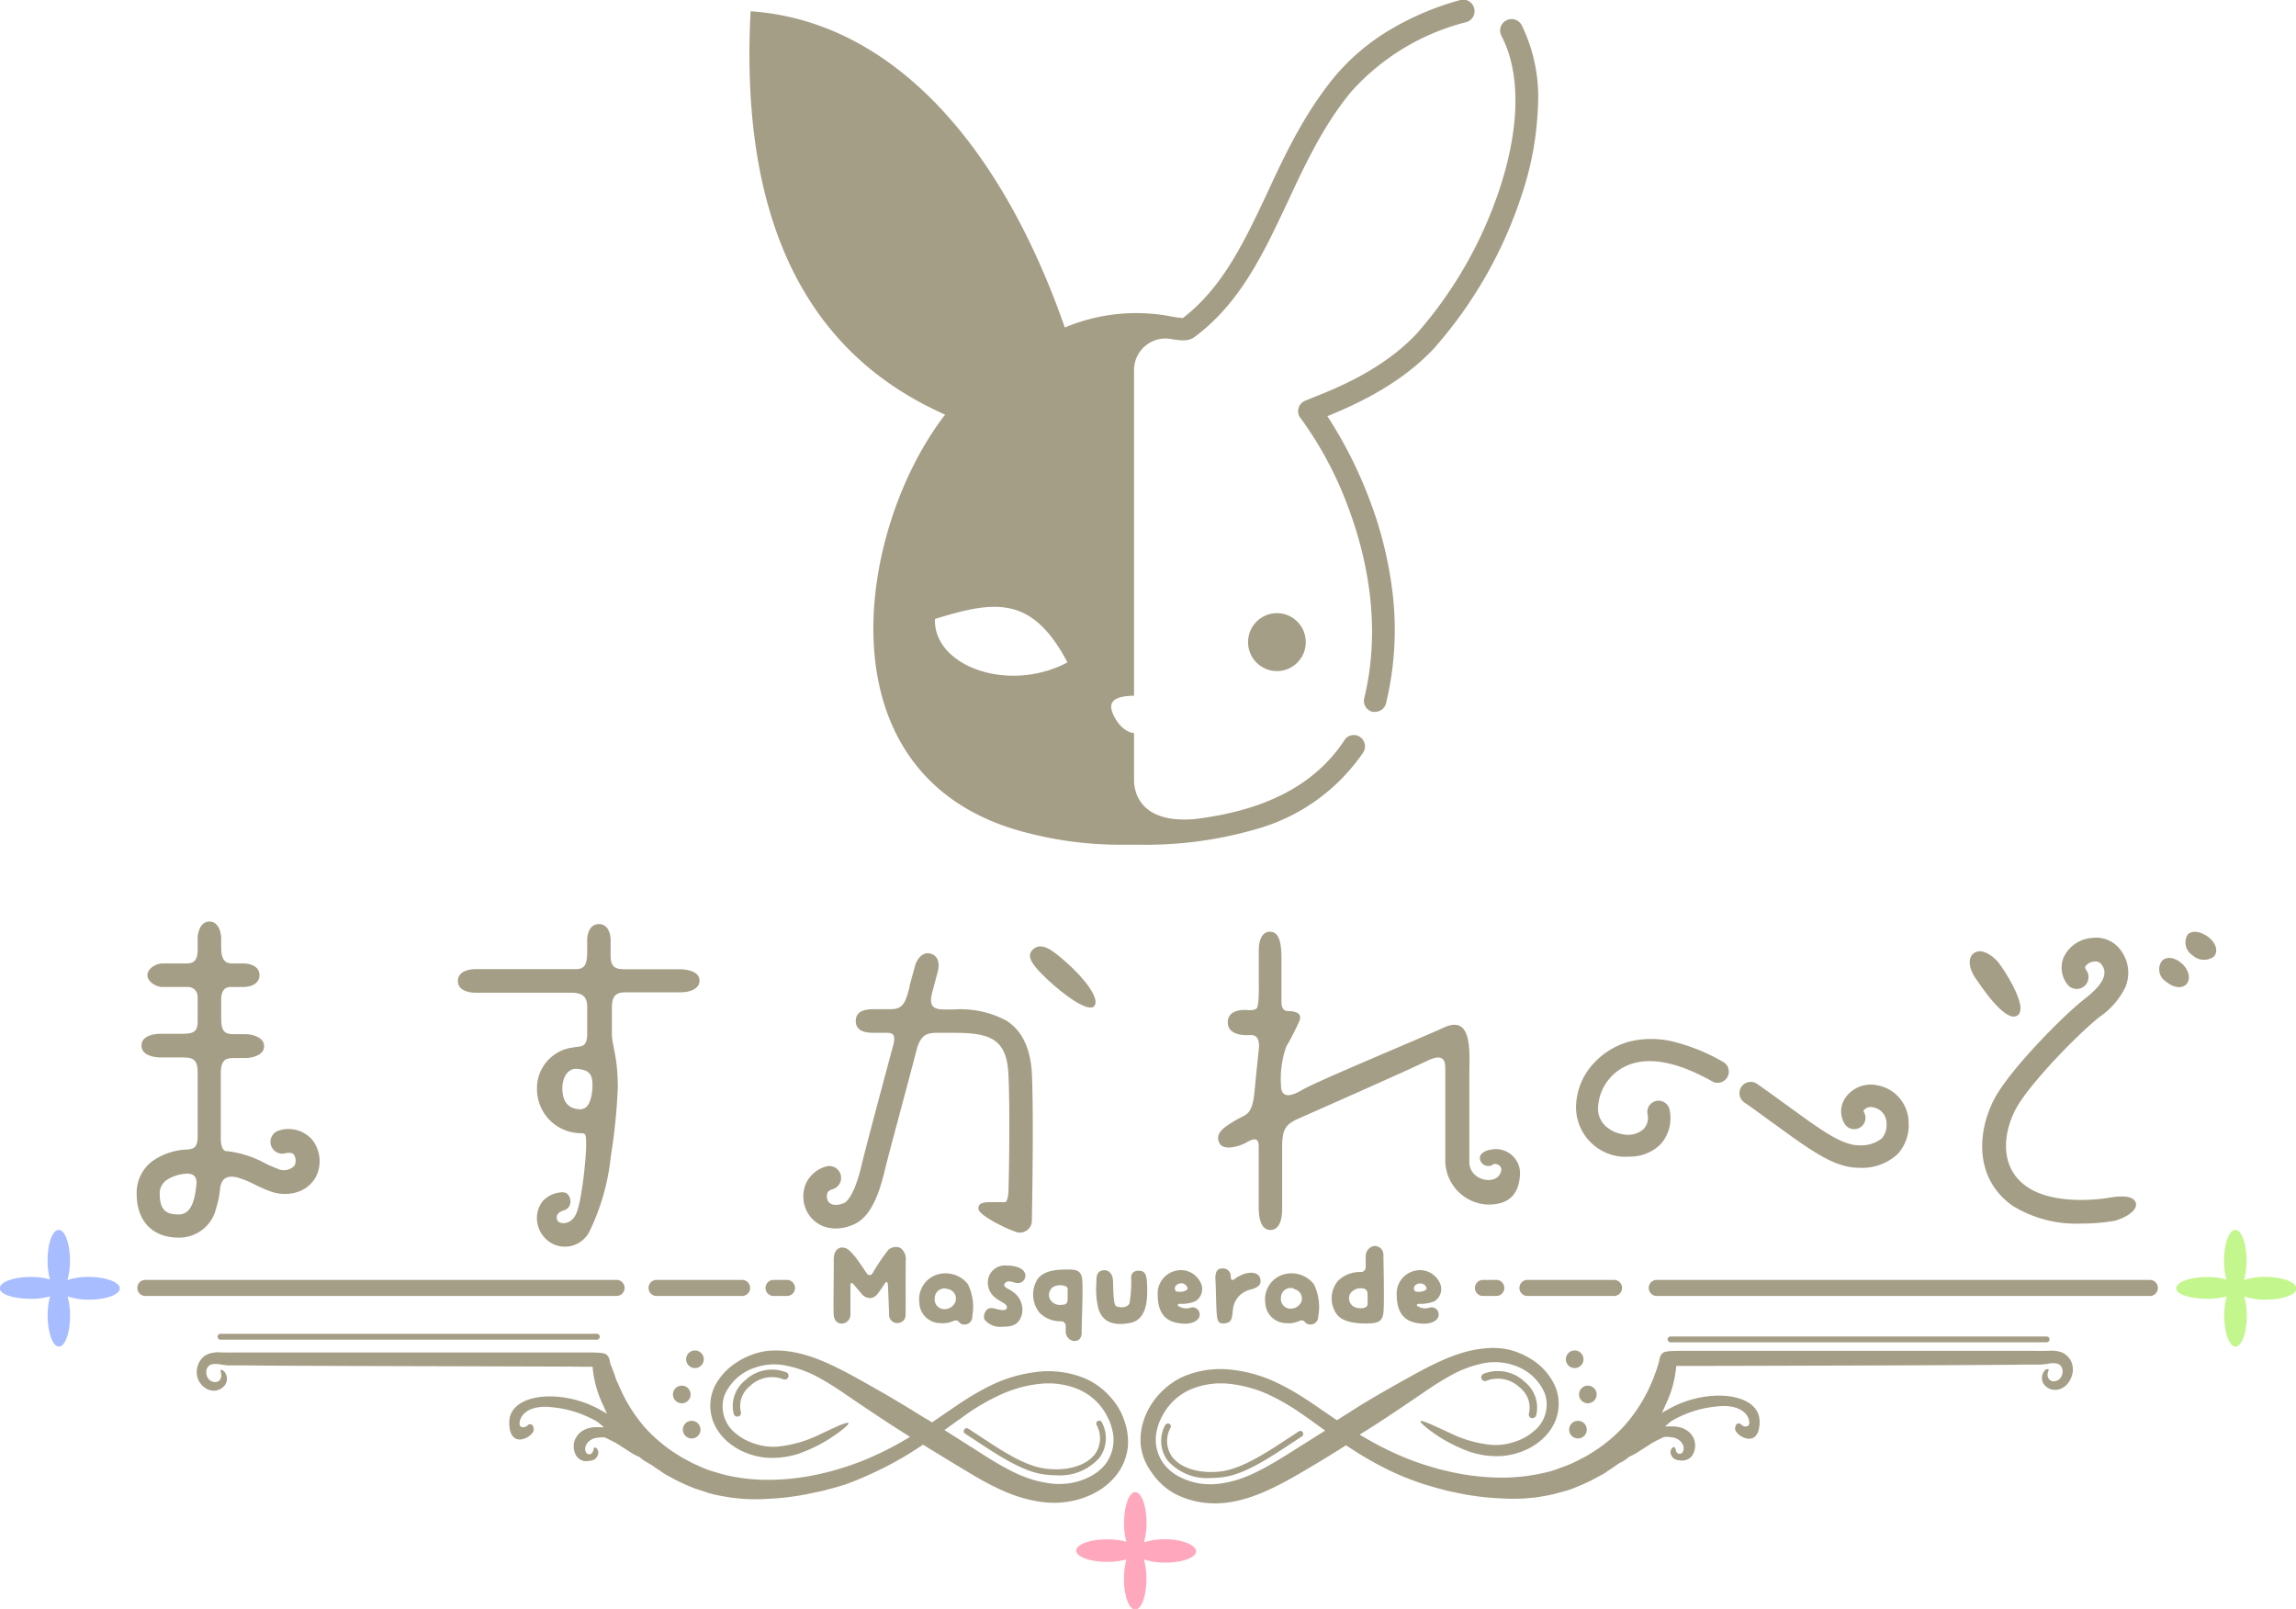 <svg xmlns="http://www.w3.org/2000/svg" viewBox="0 0 236.88 166"><defs><style>.cls-1{fill:#a59e86;}.cls-2{fill:#a8bdff;}.cls-3{fill:#ffa8bd;}.cls-4{fill:#c3f68c;}</style></defs><g id="レイヤー_2" data-name="レイヤー 2"><g id="レイヤー_1-2" data-name="レイヤー 1"><g id="color"><path class="cls-1" d="M141.88,73.44a1.33,1.33,0,0,1-.28,0,1.17,1.17,0,0,1-.85-1.41c1.84-7.55.18-14.69-1.53-19.35a37.61,37.61,0,0,0-5-9.49,1.16,1.16,0,0,1,.42-1.84l.76-.31c2.38-.94,7.31-2.9,10.8-6.66a43.15,43.15,0,0,0,8.55-15c2.08-6.35,2.13-11.92.15-15.69A1.16,1.16,0,0,1,157,2.61,16.86,16.86,0,0,1,158.67,11,32.39,32.39,0,0,1,157,20.11a45,45,0,0,1-9.05,15.83c-3.55,3.81-8.29,5.88-11,7a44.8,44.8,0,0,1,4.47,8.94,40.29,40.29,0,0,1,2.28,9.52A32.26,32.26,0,0,1,143,72.55,1.16,1.16,0,0,1,141.88,73.44Z"/><ellipse class="cls-1" cx="131.74" cy="66.25" rx="2.98" ry="2.99"/><path class="cls-1" d="M131,96.13c.94,0,1.21,1,1.21,2.82v4.37c0,.5.11,1,.72,1s1.43.17,1.16.94a25,25,0,0,1-1.38,2.71,10,10,0,0,0-.55,4c0,1,.55,1.44,2.15.5S146,107.36,149,106s2.59,2.71,2.59,5v8.86c0,1.88,2.42,2.38,3.09,1.38s-.45-1.27-.61-1.11a.88.88,0,0,1-1.21-.16c-.39-.5-.22-1.22,1.15-1.39a2.49,2.49,0,0,1,2.81,2.61c-.11,1.71-.82,3.09-3.3,3.09a4.57,4.57,0,0,1-4.41-4.59v-9.52c0-1-.44-1.44-2-.66s-11.69,5.26-13.06,5.86-1.77,1.06-1.77,3v6.31c0,1.66-.55,2.22-1.21,2.22s-1.21-.56-1.21-2.38v-6.26c0-1.1-.78-.66-1.27-.38s-2.37,1-2.81,0,.55-1.6,1.65-2.27,1.76-.44,2-3,.28-2.71.44-4.37-.77-1.44-1.1-1.44-2.1.06-2.1-1.33,1.77-1.27,1.88-1.27.83.11,1.1-.17.22-2.26.22-2.82V98.12C129.86,96,131,96.13,131,96.13Z"/><path class="cls-1" d="M152.09.86A1.16,1.16,0,0,0,150.67,0a29.21,29.21,0,0,0-7.14,3A22.45,22.45,0,0,0,137.62,8c-3,3.69-5,7.82-6.83,11.81-2.36,5-4.59,9.81-8.75,13-.24,0-.71-.08-1.1-.14a19,19,0,0,0-11.08,1.12C102.94,14,91.45,2.13,77.44,1.16,76,28.56,87.81,38.46,97.51,42.78c-9.17,11.82-13.37,38,8.92,43.26a37.86,37.86,0,0,0,8.67,1.11c.8,0,1.59,0,2.35,0a40.73,40.73,0,0,0,12.06-1.58,19.82,19.82,0,0,0,11.13-7.93,1.17,1.17,0,0,0-.33-1.61,1.14,1.14,0,0,0-1.6.33c-3,4.58-8.12,7.28-15.52,8.15C117.12,85,117,81.1,117,80.47V75.64c-1.26-.15-2.11-1.58-2.32-2.42s.37-1.42,2.32-1.44V38.13a3.25,3.25,0,0,1,3.56-3.19h0c1.19.19,1.9.3,2.53-.07l.1-.06c4.76-3.52,7.14-8.62,9.67-14,1.8-3.86,3.67-7.86,6.52-11.32a23.71,23.71,0,0,1,11.87-7.2A1.16,1.16,0,0,0,152.09.86Zm-55.63,63c6.12-1.89,10-2.49,13.67,4.48C104.07,71.56,96.29,68.74,96.46,63.87Z"/><path class="cls-1" d="M168,119.33a4.93,4.93,0,0,1-.76,0,5.13,5.13,0,0,1-4.64-5.09,6.74,6.74,0,0,1,1.8-4.51,7.75,7.75,0,0,1,3.88-2.31,9.62,9.62,0,0,1,4.63.12,19.83,19.83,0,0,1,5,2.1,1.16,1.16,0,0,1-1.13,2c-3.23-1.83-5.91-2.5-8-2a5,5,0,0,0-3.91,4.58,2.48,2.48,0,0,0,.82,2,3.54,3.54,0,0,0,1.82.82,2.44,2.44,0,0,0,2.07-.56,1.69,1.69,0,0,0,.4-1.52,1.16,1.16,0,1,1,2.29-.35,4,4,0,0,1-1,3.5A4.51,4.51,0,0,1,168,119.33Z"/><path class="cls-1" d="M191.76,120.48c-2.49,0-4.91-1.76-8.58-4.43-1-.7-2-1.48-3.22-2.31a1.16,1.16,0,0,1,1.33-1.91c1.19.84,2.28,1.63,3.25,2.33,3.3,2.41,5.48,4,7.22,4a3.43,3.43,0,0,0,2.38-.7,2.12,2.12,0,0,0,.49-1.6,1.64,1.64,0,0,0-1.33-1.6.93.93,0,0,0-1,.28c-.08.12,0,.17,0,.2a1.16,1.16,0,1,1-2,1.19,2.47,2.47,0,0,1,.13-2.73,3.21,3.21,0,0,1,3.29-1.22,3.92,3.92,0,0,1,3.19,3.82,4.38,4.38,0,0,1-1.14,3.28A5.4,5.4,0,0,1,191.76,120.48Z"/><path class="cls-1" d="M203.72,98.29c-.83.5-.49,1.77,0,2.49s3.14,4.81,4.41,4-1.54-5-2-5.54S204.55,97.79,203.72,98.29Z"/><path class="cls-1" d="M214.7,126.24a12.51,12.51,0,0,1-7-1.8c-3.94-2.71-3.8-7.52-1.93-11.09,1.6-3,7.1-8.59,9.35-10.33,2.68-2.07,2-3.1,1.67-3.54a.75.75,0,0,0-.73-.27,1.18,1.18,0,0,0-.92.52s-.07.15.14.42a1.22,1.22,0,0,1-1.93,1.48,2.8,2.8,0,0,1-.44-2.86,3.5,3.5,0,0,1,2.91-2,3.13,3.13,0,0,1,3,1.3,3.84,3.84,0,0,1,.43,3.83,7.94,7.94,0,0,1-2.61,3c-2.08,1.61-7.3,6.93-8.68,9.54-1.28,2.42-1.74,6,1.16,8,3.06,2.11,8.46,1.14,8.51,1.13.66-.12,2.51-.38,2.73.56s-1.62,1.71-2.28,1.84A20.13,20.13,0,0,1,214.7,126.24Z"/><path class="cls-1" d="M225.12,99.42c.73.67.92,1.6.46,2.11s-1.36.39-2.14-.28a1.48,1.48,0,0,1-.4-2.1C223.51,98.64,224.39,98.76,225.12,99.42Z"/><path class="cls-1" d="M227.88,96.71c.78.61,1,1.49.51,2a1.73,1.73,0,0,1-2.19-.16,1.56,1.56,0,0,1-.51-2.11C226.15,95.93,227.09,96.1,227.88,96.71Z"/><path class="cls-1" d="M32.25,117.64a3.24,3.24,0,0,0-3.48-1,1.22,1.22,0,0,0,.56,2.37c.35-.09.81-.13,1,.13a1.18,1.18,0,0,1,.06,1.11,1.5,1.5,0,0,1-1.8.31c-.52-.2-1-.41-1.37-.61a10.57,10.57,0,0,0-3.81-1.18H23.3c-.45-.11-.52-.86-.52-1.39,0-1.58,0-3.69,0-6.59h0c0-1.47.51-1.63,1.39-1.63h1.15c.67,0,1.93-.28,1.93-1.22S26,106.7,25.35,106.7H24.11c-1.18,0-1.29-.55-1.29-1.89v-1.67c0-1,.43-1.31,1-1.31h1.3c.67,0,1.65-.28,1.65-1.22s-1-1.21-1.65-1.21H23.94c-.8,0-1.12-.5-1.12-1.68v-.87c0-.67-.28-1.77-1.21-1.77s-1.22,1.1-1.22,1.77V98c0,1.12-.42,1.4-1.14,1.4H16.76c-.67,0-1.55.54-1.55,1.21s.88,1.22,1.55,1.22H19.3a1,1,0,0,1,1.09,1v2.54c0,1.21-.55,1.29-1.79,1.29h-2c-.67,0-2,.17-2,1.22s1.37,1.22,2,1.22H18.8c1,0,1.59.12,1.59,1.52,0,2.89,0,5,0,6.57v.06h0c0,1.08-.34,1.31-1.1,1.35h0a6.64,6.64,0,0,0-3.63,1.24,4.1,4.1,0,0,0-1.56,3.31c0,2.84,1.62,4.54,4.35,4.54a3.9,3.9,0,0,0,3.84-3,9.58,9.58,0,0,0,.41-2h0c.1-.84.44-1.52,1.79-1.21a10.77,10.77,0,0,1,1.73.7,14.91,14.91,0,0,0,1.55.69,4.32,4.32,0,0,0,2.72.17,3.32,3.32,0,0,0,2.1-1.62A3.59,3.59,0,0,0,32.25,117.64ZM18.41,125.3c-1.16,0-1.93-.36-1.93-2.11a1.66,1.66,0,0,1,.64-1.39,4,4,0,0,1,1.9-.69c.57-.07,1.31,0,1.25,1C20.08,124.35,19.5,125.3,18.41,125.3Z"/><path class="cls-1" d="M70.11,100H64.49c-.94,0-1.49-.17-1.49-1.37V97c0-.67-.27-1.66-1.21-1.66s-1.21,1-1.21,1.66v1.15c0,1.4-.27,1.84-1.21,1.84H49.06c-.67,0-1.82.22-1.82,1.22s1.15,1.21,1.82,1.21h9.81c1.27,0,1.71.43,1.71,1.49v2.72c0,1.55-.67,1.27-1.44,1.44a4.23,4.23,0,0,0-3.74,4.26,4.56,4.56,0,0,0,4.51,4.59c.56,0,.56.11.56,1.33s-.44,5.59-1,6.92-1.88,1.16-2,.66.16-.77.66-.94a.93.93,0,0,0,.72-1c-.06-.55-.33-.88-.83-.88a2.94,2.94,0,0,0-2,.88,2.84,2.84,0,0,0-.55,2.44,3,3,0,0,0,1.08,1.7,2.83,2.83,0,0,0,4.32-1.09,23.17,23.17,0,0,0,2.15-7.64,60,60,0,0,0,.72-7.08c0-3.33-.61-4.27-.61-5.65V104c0-1.12.3-1.62,1.39-1.62h5.72c.67,0,1.93-.22,1.93-1.21S70.78,100,70.11,100Zm-10,14.44c-.94.06-2.09-.27-2.09-2.16,0-1.16.6-2.1,1.54-2s1.43.33,1.54,1.21S61,114.34,60.08,114.39Z"/><path class="cls-1" d="M103.88,105.33a10,10,0,0,0-5.49-1.18h-1c-1.45,0-1.48-.69-1.19-1.85l.16-.59h0l.38-1.42c.18-.65.19-1.61-.69-1.89s-1.48.61-1.65,1.26c-.06.24-.27,1-.55,2l0,.14c-.41,1.49-.6,2.32-1.94,2.32H90.29c-.67,0-2,0-2,1.22s1.32,1.22,2,1.22H91.5c.52,0,1,.09.63,1.37h0c-1.3,4.83-2.76,10.3-3.21,12.15a16.09,16.09,0,0,1-.79,2.57c-.48,1.1-.88,1.38-1,1.45-.6.26-1.4.36-1.71-.2a1,1,0,0,1-.06-.78c0-.08.13-.32.59-.44a1.22,1.22,0,0,0-.64-2.35,3.21,3.21,0,0,0-2.19,1.85,3.4,3.4,0,0,0,.18,2.9,3.2,3.2,0,0,0,2.08,1.57,4,4,0,0,0,.85.1,4.62,4.62,0,0,0,1.87-.43c1.82-.8,2.64-3.31,3.21-5.67.45-1.86,2-7.52,3.28-12.41.43-1.59,1.2-1.68,2.11-1.68h1.72c3.75,0,5.45.62,5.62,4.32.15,3.07.1,8.71,0,12.15-.11,1.2-.37,1-.66,1h-1c-.77,0-1.44,0-1.44.66s2.67,2,3.83,2.39a1,1,0,0,0,.3.09h.17a1.23,1.23,0,0,0,1.22-1.19c0-.43.21-10.55,0-15.25C106.31,108.17,105.47,106.38,103.88,105.33Z"/><path class="cls-1" d="M110,99.28c-1.36-1.2-2.47-2.12-3.39-1.36s.13,1.88,1.46,3.14c1.76,1.66,4.3,3.48,4.85,2.71S111.89,100.94,110,99.28Z"/><path class="cls-1" d="M93.43,135.7a.81.81,0,0,1-.79.8.83.83,0,0,1-.91-.8c0-.3-.07-1.84-.11-2.93,0,0,0-.91-.38-.28a12.16,12.16,0,0,1-.78,1.1,1,1,0,0,1-.72.34,1.15,1.15,0,0,1-.8-.39c-.23-.27-.58-.68-.85-1-.13-.17-.36-.34-.35.2,0,1,0,2.67,0,2.92a.93.93,0,0,1-.88.9h0c-.28,0-.76-.12-.84-.87-.06-.51,0-3.3,0-4.8v0c0-.47,0-.81,0-.94,0-.67.22-1.07.69-1.23a1.18,1.18,0,0,1,.25,0c.43,0,.77.37,1.16.82s.92,1.27,1.3,1.83a.34.34,0,0,0,.6,0,20.62,20.62,0,0,1,1.64-2.43,1.3,1.3,0,0,1,.79-.29.84.84,0,0,1,.54.18,1.44,1.44,0,0,1,.45,1.3c0,.13,0,.58,0,1.16v0C93.43,132.77,93.45,135.39,93.43,135.7Z"/><path class="cls-1" d="M97,136.51a2.17,2.17,0,0,1-2.15-2.11,2.67,2.67,0,0,1,1.53-2.78,2.93,2.93,0,0,1,3.48.87,5.36,5.36,0,0,1,.45,3.33.79.79,0,0,1-.88.83.63.63,0,0,1-.47-.23.45.45,0,0,0-.55-.15A2.63,2.63,0,0,1,97,136.51ZM97.8,133a1,1,0,0,0-1.36.91,1,1,0,0,0,1,1.16,1.22,1.22,0,0,0,1.1-.68A1,1,0,0,0,97.8,133Z"/><path class="cls-1" d="M103.87,130.57c.94,0,1.66.29,1.85.73a.76.76,0,0,1-.66,1.08c-.56,0-1-.4-1.36,0s.38.57.74.86a2.24,2.24,0,0,1,1,2.33c-.26,1-.85,1.33-2,1.31a2.08,2.08,0,0,1-1.84-.7c-.23-.3,0-1.4.88-1.2.6.13,1.26.35,1.38,0,.18-.46-.74-.69-1.18-1.1a1.94,1.94,0,0,1-.71-2A1.75,1.75,0,0,1,103.87,130.57Z"/><path class="cls-1" d="M110.72,138.35a1,1,0,0,1-.77-1c0-.15,0-.33,0-.49a.48.48,0,0,0-.48-.54,3,3,0,0,1-2.22-.88,3,3,0,0,1-.21-3.46c.66-.93,2.09-1,3-1s1.53,0,1.62,1.1-.08,4.6-.06,5.34S111.19,138.41,110.72,138.35Zm-2-5.61a1,1,0,0,0-.37,1.35,1.2,1.2,0,0,0,1.22.53c.4,0,.58-.17.58-.58s0-.66,0-1.06S109.2,132.49,108.74,132.74Z"/><path class="cls-1" d="M113.93,131.05c.62,0,.87.57.9,1.06s0,2.46.31,2.64,1.15.23,1.39-.28a12.66,12.66,0,0,0,.17-2.67c0-.5.36-.74.91-.69s.69.45.74,1.43c0,.81.24,3.54-1.71,3.94s-3.08-.22-3.38-1.74a8.53,8.53,0,0,1-.14-2.44C113.07,131.4,113.34,131.09,113.93,131.05Z"/><path class="cls-1" d="M121.33,131.1a2.25,2.25,0,0,1,2.47,1.1,1.49,1.49,0,0,1-.46,2.05,3.72,3.72,0,0,1-1.6.27c-.2,0-.3.11-.16.23a1.49,1.49,0,0,0,1.33.14.74.74,0,0,1,.78,1.07c-.19.35-.84.78-2.18.54-1.11-.19-2.07-.88-2.07-2.92A2.4,2.4,0,0,1,121.33,131.1Zm.24,1.37c-.41.16-.44.58-.24.74s1.3.06,1.18-.36A.68.68,0,0,0,121.57,132.47Z"/><path class="cls-1" d="M126.1,130.87a.8.8,0,0,1,.88.87c0,.33.16.4.4.22a3.26,3.26,0,0,1,1-.53c.76-.24,1.5-.12,1.64.49s-.17.9-1,1.13a2.34,2.34,0,0,0-1.74,1.64c-.19.66,0,1.63-.67,1.79-1,.28-1-.33-1.07-.85s-.09-2.79-.14-3.56S125.53,130.87,126.1,130.87Z"/><path class="cls-1" d="M132.69,136.51a2.17,2.17,0,0,1-2.15-2.11,2.67,2.67,0,0,1,1.53-2.78,2.93,2.93,0,0,1,3.48.87,5.29,5.29,0,0,1,.45,3.33.79.79,0,0,1-.87.83.63.63,0,0,1-.48-.23.44.44,0,0,0-.55-.15A2.61,2.61,0,0,1,132.69,136.51Zm.83-3.56a1,1,0,0,0-1.36.91,1,1,0,0,0,1,1.16,1.22,1.22,0,0,0,1.09-.68A1,1,0,0,0,133.52,133Z"/><path class="cls-1" d="M141,136.55c-.89,0-2.46-.06-3.12-1a2.82,2.82,0,0,1,.17-3.41,3.21,3.21,0,0,1,2.36-.9.49.49,0,0,0,.49-.5v-1.18a1.06,1.06,0,0,1,.83-1,.89.89,0,0,1,1,.92c0,.74.11,4.8,0,5.93S141.88,136.51,141,136.55Zm-.47-3.62a1.24,1.24,0,0,0-1.23.55,1,1,0,0,0,.4,1.35c.46.24,1.37.21,1.39-.25s0-.75,0-1.08S140.92,132.93,140.52,132.93Z"/><path class="cls-1" d="M146,131.1a2.24,2.24,0,0,1,2.46,1.1,1.48,1.48,0,0,1-.46,2.05,3.72,3.72,0,0,1-1.6.27c-.2,0-.3.11-.16.23a1.5,1.5,0,0,0,1.33.14.74.74,0,0,1,.78,1.07c-.19.35-.83.78-2.18.54-1.11-.19-2.07-.88-2.07-2.92A2.4,2.4,0,0,1,146,131.1Zm.23,1.37c-.41.16-.44.58-.23.74s1.29.06,1.17-.36A.68.68,0,0,0,146.26,132.47Z"/><path class="cls-1" d="M63.61,133.71H15a.83.83,0,0,1,0-1.66H63.61a.83.83,0,0,1,0,1.66Z"/><path class="cls-1" d="M76.56,133.71H67.74a.83.83,0,0,1,0-1.66h8.82a.83.83,0,0,1,0,1.66Z"/><path class="cls-1" d="M81.19,133.71H79.81a.83.83,0,0,1,0-1.66h1.38a.83.83,0,0,1,0,1.66Z"/><path class="cls-1" d="M221.8,133.71H170.93a.83.83,0,1,1,0-1.66H221.8a.83.83,0,0,1,0,1.66Z"/><path class="cls-1" d="M166.52,133.71h-8.93a.83.83,0,1,1,0-1.66h8.93a.83.83,0,0,1,0,1.66Z"/><path class="cls-1" d="M154.33,133.71H153a.83.83,0,1,1,0-1.66h1.37a.83.83,0,1,1,0,1.66Z"/><path class="cls-1" d="M22.71,138.22h38.8a.31.31,0,1,0,0-.61H22.71a.31.31,0,0,0,0,.61Z"/><path class="cls-1" d="M115.5,145.43a7.86,7.86,0,0,0-.94-1.3,7.65,7.65,0,0,0-1.18-1.08,7,7,0,0,0-1.58-.89,9.79,9.79,0,0,0-4.77-.62,14.53,14.53,0,0,0-4.56,1.28,25.64,25.64,0,0,0-2.79,1.55c-.82.52-1.61,1.07-2.6,1.75l-.92.63L94.92,146c-1.62-1-3.24-2-6.6-3.86s-5.4-2.58-7.45-2.77a8.65,8.65,0,0,0-1.61,0,6.8,6.8,0,0,0-1.77.43,7.82,7.82,0,0,0-1.93,1.07A6.32,6.32,0,0,0,73.75,143a4.63,4.63,0,0,0,.26,4.52,5.47,5.47,0,0,0,1.12,1.28,6.79,6.79,0,0,0,1.22.81,7.43,7.43,0,0,0,2.64.78,8.81,8.81,0,0,0,3.39-.4,15.78,15.78,0,0,0,4.23-2.26c1.13-.85,1.11-1.05.56-.88s-1.62.7-2.67,1.18a12.47,12.47,0,0,1-4.39,1.23,6.14,6.14,0,0,1-2.24-.31,5.73,5.73,0,0,1-2-1.09A3.54,3.54,0,0,1,74.73,144a5.13,5.13,0,0,1,3.15-2.89,6.06,6.06,0,0,1,3.43-.17,11.67,11.67,0,0,1,3,1.1,31.82,31.82,0,0,1,3,1.87c3.16,2.15,4.76,3.19,6.38,4.21l.2.13-.57.33a33,33,0,0,1-4,2,28.62,28.62,0,0,1-2.85,1c-.44.13-.89.26-1.37.37l-.74.17-.8.16a24.51,24.51,0,0,1-4.31.4,19.3,19.3,0,0,1-4.23-.46c-.54-.12-1-.28-1.47-.41s-.87-.3-1.27-.48-.82-.35-1.23-.59l-.65-.34-.67-.42a15.86,15.86,0,0,1-3.2-2.71A16.25,16.25,0,0,1,64,143.3c-.12-.27-.23-.54-.35-.79s-.18-.51-.27-.76l-.15-.38L63.1,141,63,140.8l-.09-.37a1.09,1.09,0,0,0-.29-.63c-.15-.17-.54-.26-1.74-.26l-1.46,0-3.92,0-30.25,0H24a4.7,4.7,0,0,1-.55,0l-.57,0a3.13,3.13,0,0,0-1.35.14,1.74,1.74,0,0,0-.67.44,1.93,1.93,0,0,0-.42.68,2.1,2.1,0,0,0,0,1.52,2.06,2.06,0,0,0,.48.68,1.76,1.76,0,0,0,.79.44,1.44,1.44,0,0,0,1.54-.6,1.15,1.15,0,0,0,0-1.18c-.17-.28-.4-.35-.47-.32s0,.1,0,.27a.8.8,0,0,1,0,.57.58.58,0,0,1-.51.41.9.9,0,0,1-.73-.29,1.1,1.1,0,0,1-.25-.85.78.78,0,0,1,.47-.66,2.15,2.15,0,0,1,1.06,0l.66.08.64,0,1.16,0c2.67.07,32.19.1,34.86.14h1a11.23,11.23,0,0,0,1.1,4h0c.12.27.24.55.39.85-.19-.12-.39-.23-.77-.44-4-2.21-9.32-1.66-9.32,1.33s2.59,1.44,2.53.72-.55-.55-.66-.39-1,.45-.77-.49,1.38-1.66,3.42-1.39a11.3,11.3,0,0,1,4.23,1.3,3,3,0,0,1,.72.5l.29.25c-.15,0-.34,0-.63,0a3.23,3.23,0,0,0-.82.07,2.2,2.2,0,0,0-.79.33,1.83,1.83,0,0,0-.61.64,1.74,1.74,0,0,0-.26.86,1.93,1.93,0,0,0,.19.91,1,1,0,0,0,.24.34,1.32,1.32,0,0,0,.52.31,1.38,1.38,0,0,0,.69,0,1,1,0,0,0,.54-.17.92.92,0,0,0,.36-.63.61.61,0,0,0-.24-.53c-.17-.09-.22,0-.24.08s0,.17-.06.23a.53.53,0,0,1-.25.33.4.4,0,0,1-.42-.09.72.72,0,0,1-.14-.54,1,1,0,0,1,.16-.43,1.3,1.3,0,0,1,.34-.35,1.64,1.64,0,0,1,.46-.22,3,3,0,0,1,.53-.08,2.46,2.46,0,0,1,.54,0l.47.23a9,9,0,0,1,.81.43l.8.51.8.51a4.56,4.56,0,0,0,.68.33,3.64,3.64,0,0,0,.58.44l.73.42c.32.24.64.45.94.64a2.09,2.09,0,0,0,.28.2,5.3,5.3,0,0,0,.55.31,19.56,19.56,0,0,0,2.33,1.12c.46.19,1,.33,1.46.5s1.06.3,1.68.41l1,.17,1.1.11a20.15,20.15,0,0,0,2.63,0A27,27,0,0,0,84,154l.86-.18.78-.21c.51-.12,1-.28,1.45-.41A30.51,30.51,0,0,0,90,152a34.32,34.32,0,0,0,4.08-2.2c.41-.26.8-.51,1.15-.75,1.22.76,2.68,1.65,4.93,3,3.34,2,5.39,2.67,7.46,2.93a9.29,9.29,0,0,0,3.42-.22,8.64,8.64,0,0,0,2.06-.82,6.85,6.85,0,0,0,2.17-1.87,5.72,5.72,0,0,0,1.08-2.7,6.2,6.2,0,0,0-.19-2.26A7.28,7.28,0,0,0,115.5,145.43Zm-1.5,5.69a4.84,4.84,0,0,1-1.7,1.3,6.77,6.77,0,0,1-1.66.56,7.34,7.34,0,0,1-2.72,0c-1.71-.29-3.39-.91-6.56-2.95l-3.92-2.49.46-.33c1-.7,1.73-1.25,2.51-1.77A22.18,22.18,0,0,1,103,144a13,13,0,0,1,4.16-1.21,8.06,8.06,0,0,1,4.17.58,6,6,0,0,1,2.93,2.82,5.33,5.33,0,0,1,.5,1.36A4.14,4.14,0,0,1,114,151.12Z"/><path class="cls-1" d="M71.36,148.41a.91.91,0,0,0,0-1.82A.91.91,0,0,0,71.36,148.41Z"/><path class="cls-1" d="M70.34,144.78a.91.91,0,0,0,0-1.82A.91.91,0,0,0,70.34,144.78Z"/><path class="cls-1" d="M71.7,141.15a.91.91,0,0,0,0-1.82A.91.91,0,0,0,71.7,141.15Z"/><path class="cls-1" d="M77.38,143a3.27,3.27,0,0,1,3.44-.7.39.39,0,0,0,.5-.2.38.38,0,0,0-.2-.51,4,4,0,0,0-4.26.84,3.38,3.38,0,0,0-1.16,3.45.38.38,0,0,0,.36.27l.12,0a.38.38,0,0,0,.25-.48A2.64,2.64,0,0,1,77.38,143Z"/><path class="cls-1" d="M113.28,146.6a.31.31,0,0,0-.15.41,2.82,2.82,0,0,1-.15,3c-.93,1.24-3,1.83-5.26,1.49-2.06-.3-4.41-1.85-6.67-3.35l-1.15-.75a.3.3,0,1,0-.33.51l1.14.75c2.32,1.53,4.73,3.12,6.92,3.45a10.76,10.76,0,0,0,1.36.1,5.43,5.43,0,0,0,4.47-1.84,3.44,3.44,0,0,0,.22-3.62A.3.3,0,0,0,113.28,146.6Z"/><path class="cls-1" d="M172.35,138.49h38.8a.3.3,0,1,0,0-.6h-38.8a.3.3,0,1,0,0,.6Z"/><path class="cls-1" d="M213.75,140.63a1.8,1.8,0,0,0-.42-.68,1.74,1.74,0,0,0-.67-.44,3.12,3.12,0,0,0-1.35-.14l-.57,0a4.61,4.61,0,0,1-.55,0h-1.32l-30.25,0-3.92,0-1.46,0c-1.2,0-1.58.09-1.73.26a1,1,0,0,0-.3.63l-.09.37-.06.19-.11.38-.14.38c-.1.25-.18.5-.28.76l-.35.79a16.25,16.25,0,0,1-2.54,3.91,15.59,15.59,0,0,1-3.2,2.71l-.67.42-.65.34a12.56,12.56,0,0,1-1.23.59c-.4.18-.83.31-1.27.48s-.93.29-1.47.41a19.23,19.23,0,0,1-4.23.46,24.28,24.28,0,0,1-4.3-.4l-.81-.16-.74-.17c-.48-.11-.93-.24-1.37-.37a28.62,28.62,0,0,1-2.85-1,33,33,0,0,1-4-2l-.57-.33.2-.13c1.62-1,3.22-2.06,6.38-4.21a30.74,30.74,0,0,1,3-1.87,11.48,11.48,0,0,1,2.94-1.1,6,6,0,0,1,3.43.17,5.13,5.13,0,0,1,3.15,2.89,3.51,3.51,0,0,1-1.16,3.91,5.64,5.64,0,0,1-2,1.09,6.14,6.14,0,0,1-2.24.31,12.36,12.36,0,0,1-4.38-1.23c-1.06-.48-2.13-1-2.68-1.18s-.57,0,.57.88a15.56,15.56,0,0,0,4.22,2.26,8.81,8.81,0,0,0,3.39.4,7.55,7.55,0,0,0,2.65-.78,6.73,6.73,0,0,0,1.21-.81,5.25,5.25,0,0,0,1.12-1.28,4.48,4.48,0,0,0,.7-2,4.54,4.54,0,0,0-.44-2.54,6.32,6.32,0,0,0-1.81-2.19,7.82,7.82,0,0,0-1.93-1.07,6.71,6.71,0,0,0-1.77-.43,8.55,8.55,0,0,0-1.6,0c-2.06.19-4.07.89-7.46,2.77s-5,2.83-6.59,3.86l-1.25.79-.92-.63c-1-.68-1.78-1.23-2.6-1.75a24.72,24.72,0,0,0-2.79-1.55,14.54,14.54,0,0,0-4.55-1.28,9.81,9.81,0,0,0-4.78.62,6.71,6.71,0,0,0-1.57.89,7.73,7.73,0,0,0-1.19,1.08,7.86,7.86,0,0,0-.94,1.3,7.28,7.28,0,0,0-.7,1.69,6.2,6.2,0,0,0-.19,2.26,5.72,5.72,0,0,0,1.08,2.7A7,7,0,0,0,121,154a8.64,8.64,0,0,0,2.06.82,9.33,9.33,0,0,0,3.43.22c2.06-.26,4.11-1,7.45-2.93,2.25-1.32,3.71-2.21,4.93-3,.35.24.74.49,1.15.75a34.32,34.32,0,0,0,4.08,2.2,29.67,29.67,0,0,0,3,1.13c.47.13.93.29,1.44.41l.78.21.86.18a27.09,27.09,0,0,0,4.65.6,20.34,20.34,0,0,0,2.64,0l1.09-.11,1-.17c.62-.11,1.17-.28,1.69-.41s1-.31,1.45-.5a19.56,19.56,0,0,0,2.33-1.12,5.3,5.3,0,0,0,.55-.31,2.09,2.09,0,0,0,.28-.2c.3-.19.62-.4.95-.64s.36-.2.72-.42a4.44,4.44,0,0,0,.59-.44,5.05,5.05,0,0,0,.67-.33l.8-.51.8-.51a9,9,0,0,1,.81-.43l.47-.23a2.46,2.46,0,0,1,.54,0,2.85,2.85,0,0,1,.53.08,1.64,1.64,0,0,1,.46.22,1.16,1.16,0,0,1,.34.35,1,1,0,0,1,.16.43.72.72,0,0,1-.14.54.4.4,0,0,1-.42.09.53.53,0,0,1-.25-.33c0-.06,0-.15-.06-.23s-.07-.17-.23-.08a.6.6,0,0,0-.25.53.92.92,0,0,0,.36.63,1,1,0,0,0,.54.17,1.36,1.36,0,0,0,1.22-.34,1.14,1.14,0,0,0,.23-.34,1.93,1.93,0,0,0,.19-.91,1.87,1.87,0,0,0-.25-.86,2,2,0,0,0-.62-.64,2.25,2.25,0,0,0-.78-.33,3.38,3.38,0,0,0-.83-.07l-.63,0,.3-.25a2.67,2.67,0,0,1,.71-.5,11.3,11.3,0,0,1,4.23-1.3c2-.27,3.2.45,3.42,1.39s-.66.66-.77.49-.61-.33-.66.39,2.53,2.27,2.53-.72-5.34-3.54-9.32-1.33c-.38.21-.58.32-.77.44.15-.3.28-.58.39-.85h0a11.23,11.23,0,0,0,1.1-4h1c2.67,0,32.19-.07,34.86-.14l1.16,0,.64,0,.66-.08a2.15,2.15,0,0,1,1.06,0,.78.78,0,0,1,.47.66,1.1,1.1,0,0,1-.25.85.9.9,0,0,1-.73.29.59.59,0,0,1-.51-.41.8.8,0,0,1,0-.57c.07-.17.12-.25,0-.27s-.3,0-.47.32a1.15,1.15,0,0,0,0,1.18,1.44,1.44,0,0,0,1.54.6,1.85,1.85,0,0,0,.8-.44,2.19,2.19,0,0,0,.47-.68A2.1,2.1,0,0,0,213.75,140.63Zm-80.94,9.43c-3.18,2-4.86,2.66-6.57,2.95a7.34,7.34,0,0,1-2.72,0,6.77,6.77,0,0,1-1.66-.56,4.84,4.84,0,0,1-1.7-1.3,4.17,4.17,0,0,1-.8-3.6,5.33,5.33,0,0,1,.5-1.36,6.57,6.57,0,0,1,.71-1.11,6.06,6.06,0,0,1,2.22-1.71,8.08,8.08,0,0,1,4.18-.58,13,13,0,0,1,4.15,1.21,22.18,22.18,0,0,1,2.63,1.5c.78.52,1.55,1.07,2.51,1.77l.46.33Z"/><path class="cls-1" d="M162.8,148.41a.91.91,0,0,0,0-1.82A.91.91,0,0,0,162.8,148.41Z"/><path class="cls-1" d="M163.82,144.78a.91.91,0,0,0,0-1.82A.91.91,0,0,0,163.82,144.78Z"/><path class="cls-1" d="M162.46,141.15a.91.91,0,0,0,0-1.82A.91.91,0,0,0,162.46,141.15Z"/><path class="cls-1" d="M158,146.31l.12,0a.4.4,0,0,0,.37-.28,3.4,3.4,0,0,0-1.17-3.45,4,4,0,0,0-4.26-.84.39.39,0,0,0,.3.72,3.25,3.25,0,0,1,3.44.7,2.63,2.63,0,0,1,.95,2.64A.39.39,0,0,0,158,146.31Z"/><path class="cls-1" d="M134,147.68l-1.15.75c-2.26,1.5-4.61,3-6.67,3.35-2.27.33-4.34-.25-5.26-1.49a2.83,2.83,0,0,1-.15-3,.3.3,0,0,0-.15-.4.32.32,0,0,0-.41.15,3.42,3.42,0,0,0,.23,3.62,5.43,5.43,0,0,0,4.47,1.83,9.18,9.18,0,0,0,1.36-.1c2.19-.32,4.59-1.91,6.92-3.45l1.13-.74a.3.3,0,0,0,.09-.42A.28.28,0,0,0,134,147.68Z"/><path class="cls-2" d="M9.15,131.74a6.89,6.89,0,0,0-2.2.33,7.15,7.15,0,0,0,.27-2c0-1.76-.52-3.18-1.16-3.18S4.91,128.27,4.91,130A7.4,7.4,0,0,0,5.15,132a7.23,7.23,0,0,0-2-.25c-1.75,0-3.17.52-3.17,1.16S1.42,134,3.17,134a7.07,7.07,0,0,0,2-.25,7.1,7.1,0,0,0-.25,2c0,1.75.52,3.18,1.16,3.18s1.15-1.43,1.15-3.18a7.48,7.48,0,0,0-.26-2,6.69,6.69,0,0,0,2.22.34c1.75,0,3.17-.52,3.17-1.16S10.9,131.74,9.15,131.74Z"/><path class="cls-3" d="M120.22,158.81a6.87,6.87,0,0,0-2.2.32,7.47,7.47,0,0,0,.27-2c0-1.76-.52-3.18-1.16-3.18s-1.16,1.42-1.16,3.18a7.4,7.4,0,0,0,.24,1.94,7.15,7.15,0,0,0-2-.25c-1.76,0-3.17.52-3.17,1.16s1.41,1.16,3.17,1.16a7.05,7.05,0,0,0,2-.25,7.61,7.61,0,0,0-.25,2c0,1.76.52,3.18,1.16,3.18s1.16-1.42,1.16-3.18a7.4,7.4,0,0,0-.26-2,6.93,6.93,0,0,0,2.22.33c1.75,0,3.16-.52,3.16-1.16S122,158.81,120.22,158.81Z"/><path class="cls-4" d="M233.71,131.74a6.84,6.84,0,0,0-2.2.33,7.15,7.15,0,0,0,.27-2c0-1.76-.52-3.18-1.16-3.18s-1.16,1.42-1.16,3.18a7.4,7.4,0,0,0,.24,1.94,7.15,7.15,0,0,0-2-.25c-1.75,0-3.17.52-3.17,1.16S226,134,227.73,134a7.05,7.05,0,0,0,2-.25,7.5,7.5,0,0,0-.25,2c0,1.75.52,3.18,1.16,3.18s1.16-1.43,1.16-3.18a7.48,7.48,0,0,0-.26-2,6.64,6.64,0,0,0,2.22.34c1.75,0,3.17-.52,3.17-1.16S235.46,131.74,233.71,131.74Z"/></g></g></g></svg>
